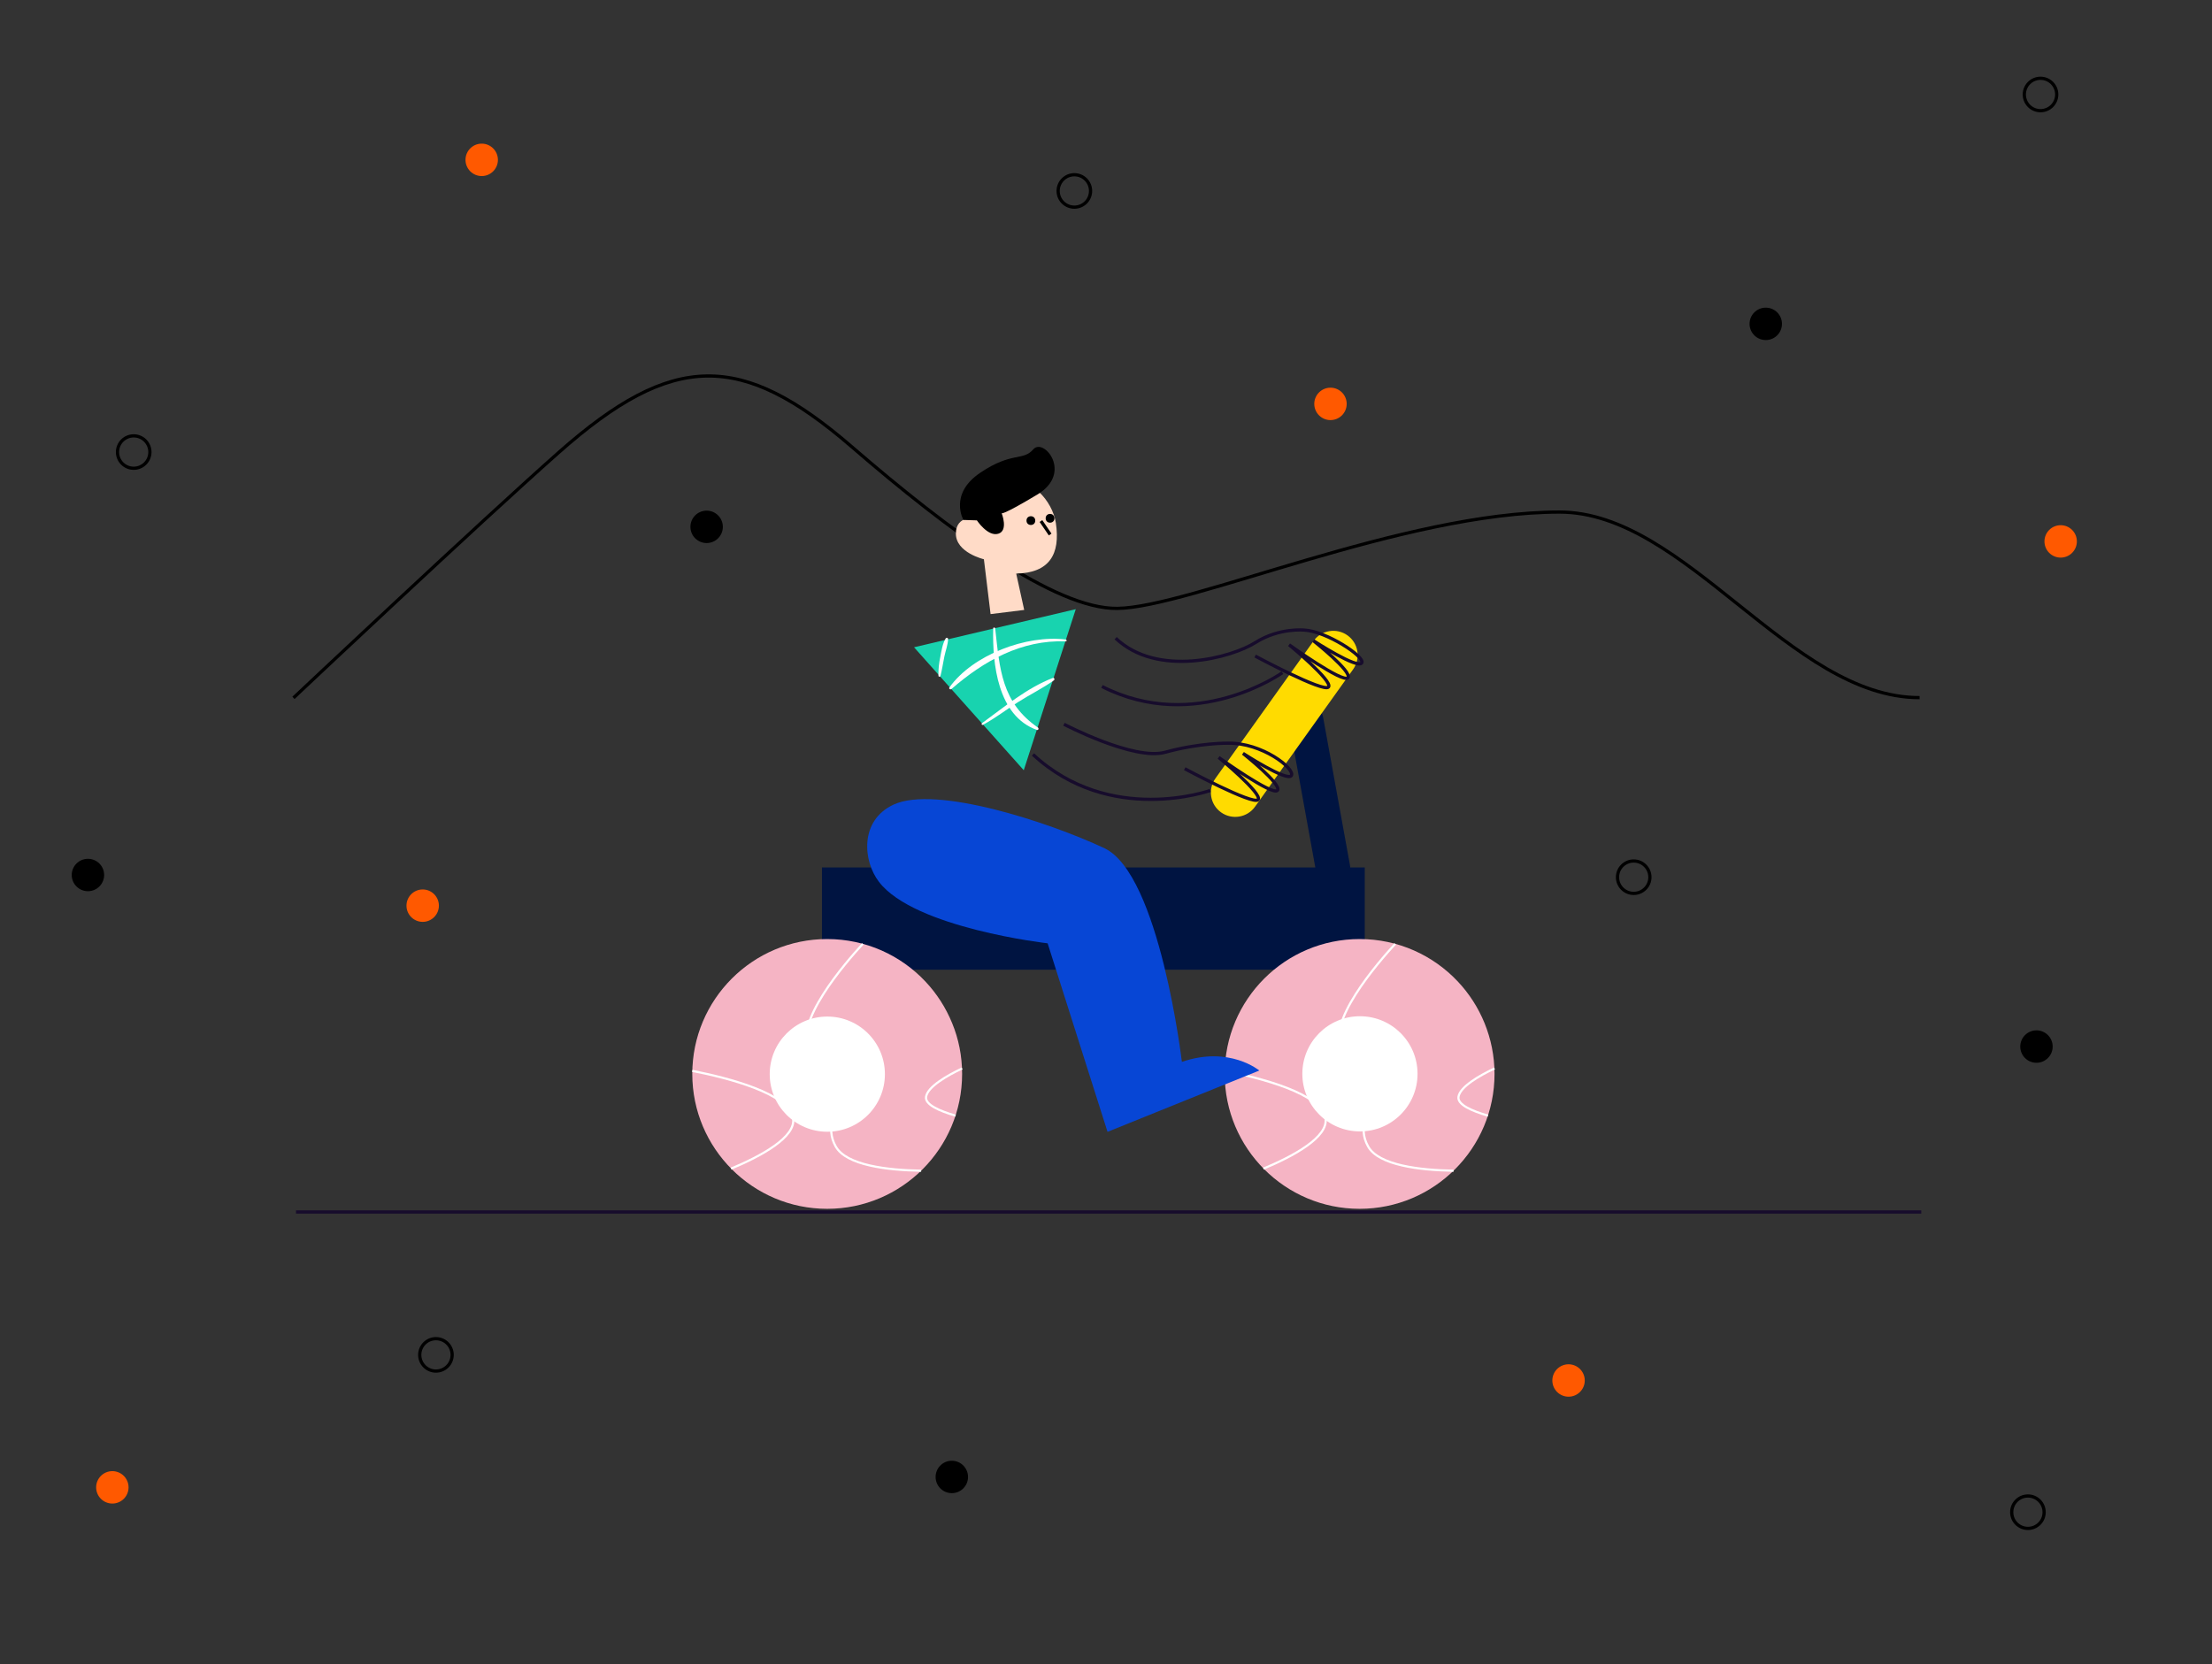 <?xml version="1.0" encoding="utf-8"?>
<!-- Generator: Adobe Illustrator 24.0.1, SVG Export Plug-In . SVG Version: 6.00 Build 0)  -->
<svg version="1.1" id="Ebene_1" xmlns="http://www.w3.org/2000/svg" xmlns:xlink="http://www.w3.org/1999/xlink" x="0px" y="0px"
	 viewBox="0 0 202 152" style="enable-background:new 0 0 202 152;" xml:space="preserve">
<rect x="0" y="0" width="202" height="152" fill="#333333" stroke="none"/>
<style type="text/css">
	.st0{fill:#FF5900;}
	.st1{fill:none;stroke:#000000;stroke-width:0.295;stroke-miterlimit:10;}
	.st2{fill:#001441;}
	.st3{fill:none;stroke:#170C2C;stroke-width:0.295;stroke-miterlimit:10;}
	.st4{fill:#FFDBC7;}
	.st5{fill:#18D3AF;}
	.st6{fill:#FFDB00;}
	.st7{fill:#FFFFFF;}
	.st8{fill:#F5B4C4;}
	.st9{fill:none;stroke:#FFFFFF;stroke-width:0.197;stroke-linejoin:round;stroke-miterlimit:10;}
	.st10{fill:none;stroke:#FFFFFF;stroke-width:0.197;stroke-miterlimit:10;}
	.st11{fill:#0746D5;}
</style>
<circle class="st0" cx="121.5" cy="36.89" r="1.48"/>
<circle cx="64.53" cy="48.12" r="1.48"/>
<circle class="st0" cx="43.99" cy="14.6" r="1.48"/>
<circle class="st0" cx="10.26" cy="135.85" r="1.48"/>
<circle class="st0" cx="38.6" cy="82.72" r="1.48"/>
<circle cx="8.03" cy="79.92" r="1.48"/>
<circle class="st0" cx="143.24" cy="126.09" r="1.48"/>
<circle class="st0" cx="188.18" cy="49.45" r="1.48"/>
<circle cx="161.25" cy="29.58" r="1.48"/>
<circle class="st1" cx="149.19" cy="80.12" r="1.48"/>
<circle class="st1" cx="185.19" cy="138.12" r="1.48"/>
<circle cx="185.97" cy="95.59" r="1.48"/>
<circle cx="86.92" cy="134.9" r="1.48"/>
<circle class="st1" cx="39.81" cy="123.75" r="1.48"/>
<circle class="st1" cx="12.21" cy="41.29" r="1.48"/>
<circle class="st1" cx="98.11" cy="17.44" r="1.48"/>
<circle class="st1" cx="186.34" cy="8.63" r="1.48"/>
<path class="st1" d="M26.8,63.74c0,0,16.9-15.93,24.23-22.42c10.42-9.22,16.68-9.22,26.77-0.5c8.82,7.63,18.54,14.82,24.23,14.75
	c6.59-0.07,26.12-8.8,40.39-8.8c11.56,0,21.07,16.95,32.88,16.95"/>
<rect x="75.06" y="79.23" class="st2" width="49.57" height="9.34"/>
<path class="st2" d="M119,64.26L119,64.26c0.85-0.15,1.67,0.41,1.83,1.27l2.45,13.5c0.15,0.85-0.41,1.67-1.27,1.83l0,0
	c-0.85,0.15-1.67-0.41-1.83-1.27l-2.45-13.5C117.58,65.23,118.15,64.41,119,64.26z"/>
<g>
	<line class="st3" x1="27.03" y1="110.7" x2="175.45" y2="110.7"/>
</g>
<path class="st4" d="M90.46,56.09l-0.61-5.01c0,0-2.56-0.6-2.56-2.34c0.01-1.73,1.85-1.42,1.85-1.42s0.24-2.43,2.61-3.2
	c2.37-0.77,4.37,1.68,4.67,3.64c0.44,2.9-0.62,4.57-3.62,4.63l0.73,3.32"/>
<path d="M87.98,47.49c0,0-1.36-2.37,1.55-4.32c2.9-1.95,3.88-1.03,4.83-2.13c0.95-1.1,3.65,2.16,0.37,4.13
	c-3.28,1.97-3.26,1.7-3.26,1.7s0.64,1.6-0.31,1.88c-0.95,0.29-1.95-1.22-1.95-1.22"/>
<line class="st1" x1="95.06" y1="47.59" x2="95.9" y2="48.82"/>
<circle cx="94.14" cy="47.55" r="0.4"/>
<circle cx="95.89" cy="47.34" r="0.4"/>
<path class="st3" d="M117.11,61.44c0,0-7.9,5.63-16.48,1.26"/>
<polygon class="st5" points="98.24,55.64 83.47,59.12 93.49,70.35 "/>
<path class="st6" d="M123.05,58.03L123.05,58.03c1,0.71,1.23,2.1,0.52,3.1l-8.96,12.55c-0.71,1-2.1,1.23-3.1,0.52h0
	c-1-0.71-1.23-2.1-0.52-3.1l8.96-12.55C120.66,57.55,122.05,57.32,123.05,58.03z"/>
<g>
	<g>
		<path class="st7" d="M89.77,66.2c1.11-0.6,2.12-1.38,3.18-2.06c1.08-0.69,2.25-1.26,3.29-2c0.1-0.07,0.04-0.27-0.09-0.22
			c-2.37,0.91-4.43,2.65-6.47,4.13C89.59,66.11,89.66,66.26,89.77,66.2L89.77,66.2z"/>
	</g>
</g>
<g>
	<g>
		<path class="st7" d="M97.32,58.41c-3.58-0.44-8.47,1.38-10.62,4.38c-0.08,0.12,0.09,0.23,0.19,0.14c2.96-2.57,6.38-4.5,10.43-4.35
			C97.44,58.59,97.43,58.42,97.32,58.41L97.32,58.41z"/>
	</g>
</g>
<g>
	<g>
		<path class="st7" d="M90.7,57.4c-0.08,3.2,0.4,7.99,3.99,9.27c0.13,0.05,0.2-0.15,0.09-0.22c-3.33-2.3-3.48-5.34-3.9-9.05
			C90.87,57.29,90.7,57.28,90.7,57.4L90.7,57.4z"/>
	</g>
</g>
<g>
	<g>
		<path class="st7" d="M85.88,61.75c0.15-0.59,0.24-1.19,0.36-1.79c0.11-0.53,0.32-1.06,0.34-1.59c0-0.12-0.16-0.16-0.22-0.06
			c-0.29,0.49-0.38,1.12-0.49,1.68c-0.12,0.58-0.19,1.15-0.17,1.74C85.71,61.82,85.86,61.85,85.88,61.75L85.88,61.75z"/>
	</g>
</g>
<path class="st3" d="M114.62,59.92c0,0,6.27,3.37,6.7,2.83c0.43-0.54-3.6-3.86-3.6-3.86s4.94,3.55,5.37,3.01
	c0.43-0.54-3.15-3.38-3.15-3.38s4.08,2.65,4.42,2.02c0.3-0.57-3.25-2.89-5.24-2.99c0,0-2.29-0.24-4.46,1.13
	c-2.16,1.38-8.95,3.25-12.78-0.39"/>
<path class="st3" d="M110.52,72.2c0,0-9.14,3.26-16.19-3.29"/>
<g>
	<path class="st8" d="M87.86,98.09c0,6.8-5.52,12.32-12.32,12.32c-6.8,0-12.32-5.52-12.32-12.32c0-6.8,5.52-12.32,12.32-12.32
		c3.53,0,6.72,1.49,8.96,3.87c1.04,1.1,1.87,2.39,2.45,3.81C87.54,94.88,87.86,96.45,87.86,98.09z"/>
	<path class="st9" d="M78.79,86.21c-1.58,1.72-6.48,7.36-4.78,9.7c1.41,1.94,6.22,2.65,6.22,2.65s-5.9,2.61-3.91,6.16
		c0.97,1.72,4.73,2.16,7.8,2.21"/>
	<path class="st10" d="M66.76,106.74c2.68-1.12,5.99-2.88,5.66-4.63c-0.42-2.23-5.86-3.64-9.2-4.3"/>
	<path class="st9" d="M87.86,97.59c-1.39,0.66-3.13,1.66-3.29,2.58c-0.13,0.72,1.22,1.3,2.69,1.73"/>
	<circle class="st7" cx="75.55" cy="98.11" r="5.26"/>
</g>
<g>
	<path class="st8" d="M136.48,98.09c0,6.8-5.52,12.32-12.32,12.32c-6.8,0-12.32-5.52-12.32-12.32c0-6.8,5.52-12.32,12.32-12.32
		c3.53,0,6.72,1.49,8.96,3.87c1.04,1.1,1.87,2.39,2.45,3.81C136.15,94.88,136.48,96.45,136.48,98.09z"/>
	<path class="st9" d="M127.41,86.21c-1.58,1.72-6.48,7.36-4.78,9.7c1.41,1.94,6.22,2.65,6.22,2.65s-5.9,2.61-3.91,6.16
		c0.97,1.72,4.73,2.16,7.8,2.21"/>
	<path class="st10" d="M115.38,106.74c2.68-1.12,5.99-2.88,5.66-4.63c-0.42-2.23-5.86-3.64-9.2-4.3"/>
	<path class="st9" d="M136.48,97.59c-1.39,0.66-3.13,1.66-3.29,2.58c-0.13,0.72,1.22,1.3,2.69,1.73"/>
</g>
<circle class="st7" cx="124.19" cy="98.08" r="5.26"/>
<path class="st3" d="M108.19,70.21c0,0,6.27,3.37,6.7,2.83c0.43-0.54-3.6-3.86-3.6-3.86s4.94,3.55,5.37,3.01
	c0.43-0.54-3.15-3.38-3.15-3.38s4.08,2.65,4.42,2.02c0.34-0.63-2.68-3.01-5.8-2.95c0,0-2.59-0.04-5.73,0.83
	c-2.85,0.79-9.24-2.56-9.24-2.56"/>
<path class="st11" d="M81.58,73.5c-3.07,1.44-2.8,5.11-1.31,7.05c3.25,4.23,15.4,5.61,15.4,5.61l5.47,17.22l13.86-5.6
	c0,0-2.73-2.29-7.07-0.79c0,0-2.03-17.14-7.08-19.52C95.8,75.1,85.44,71.69,81.58,73.5z"/>
</svg>
